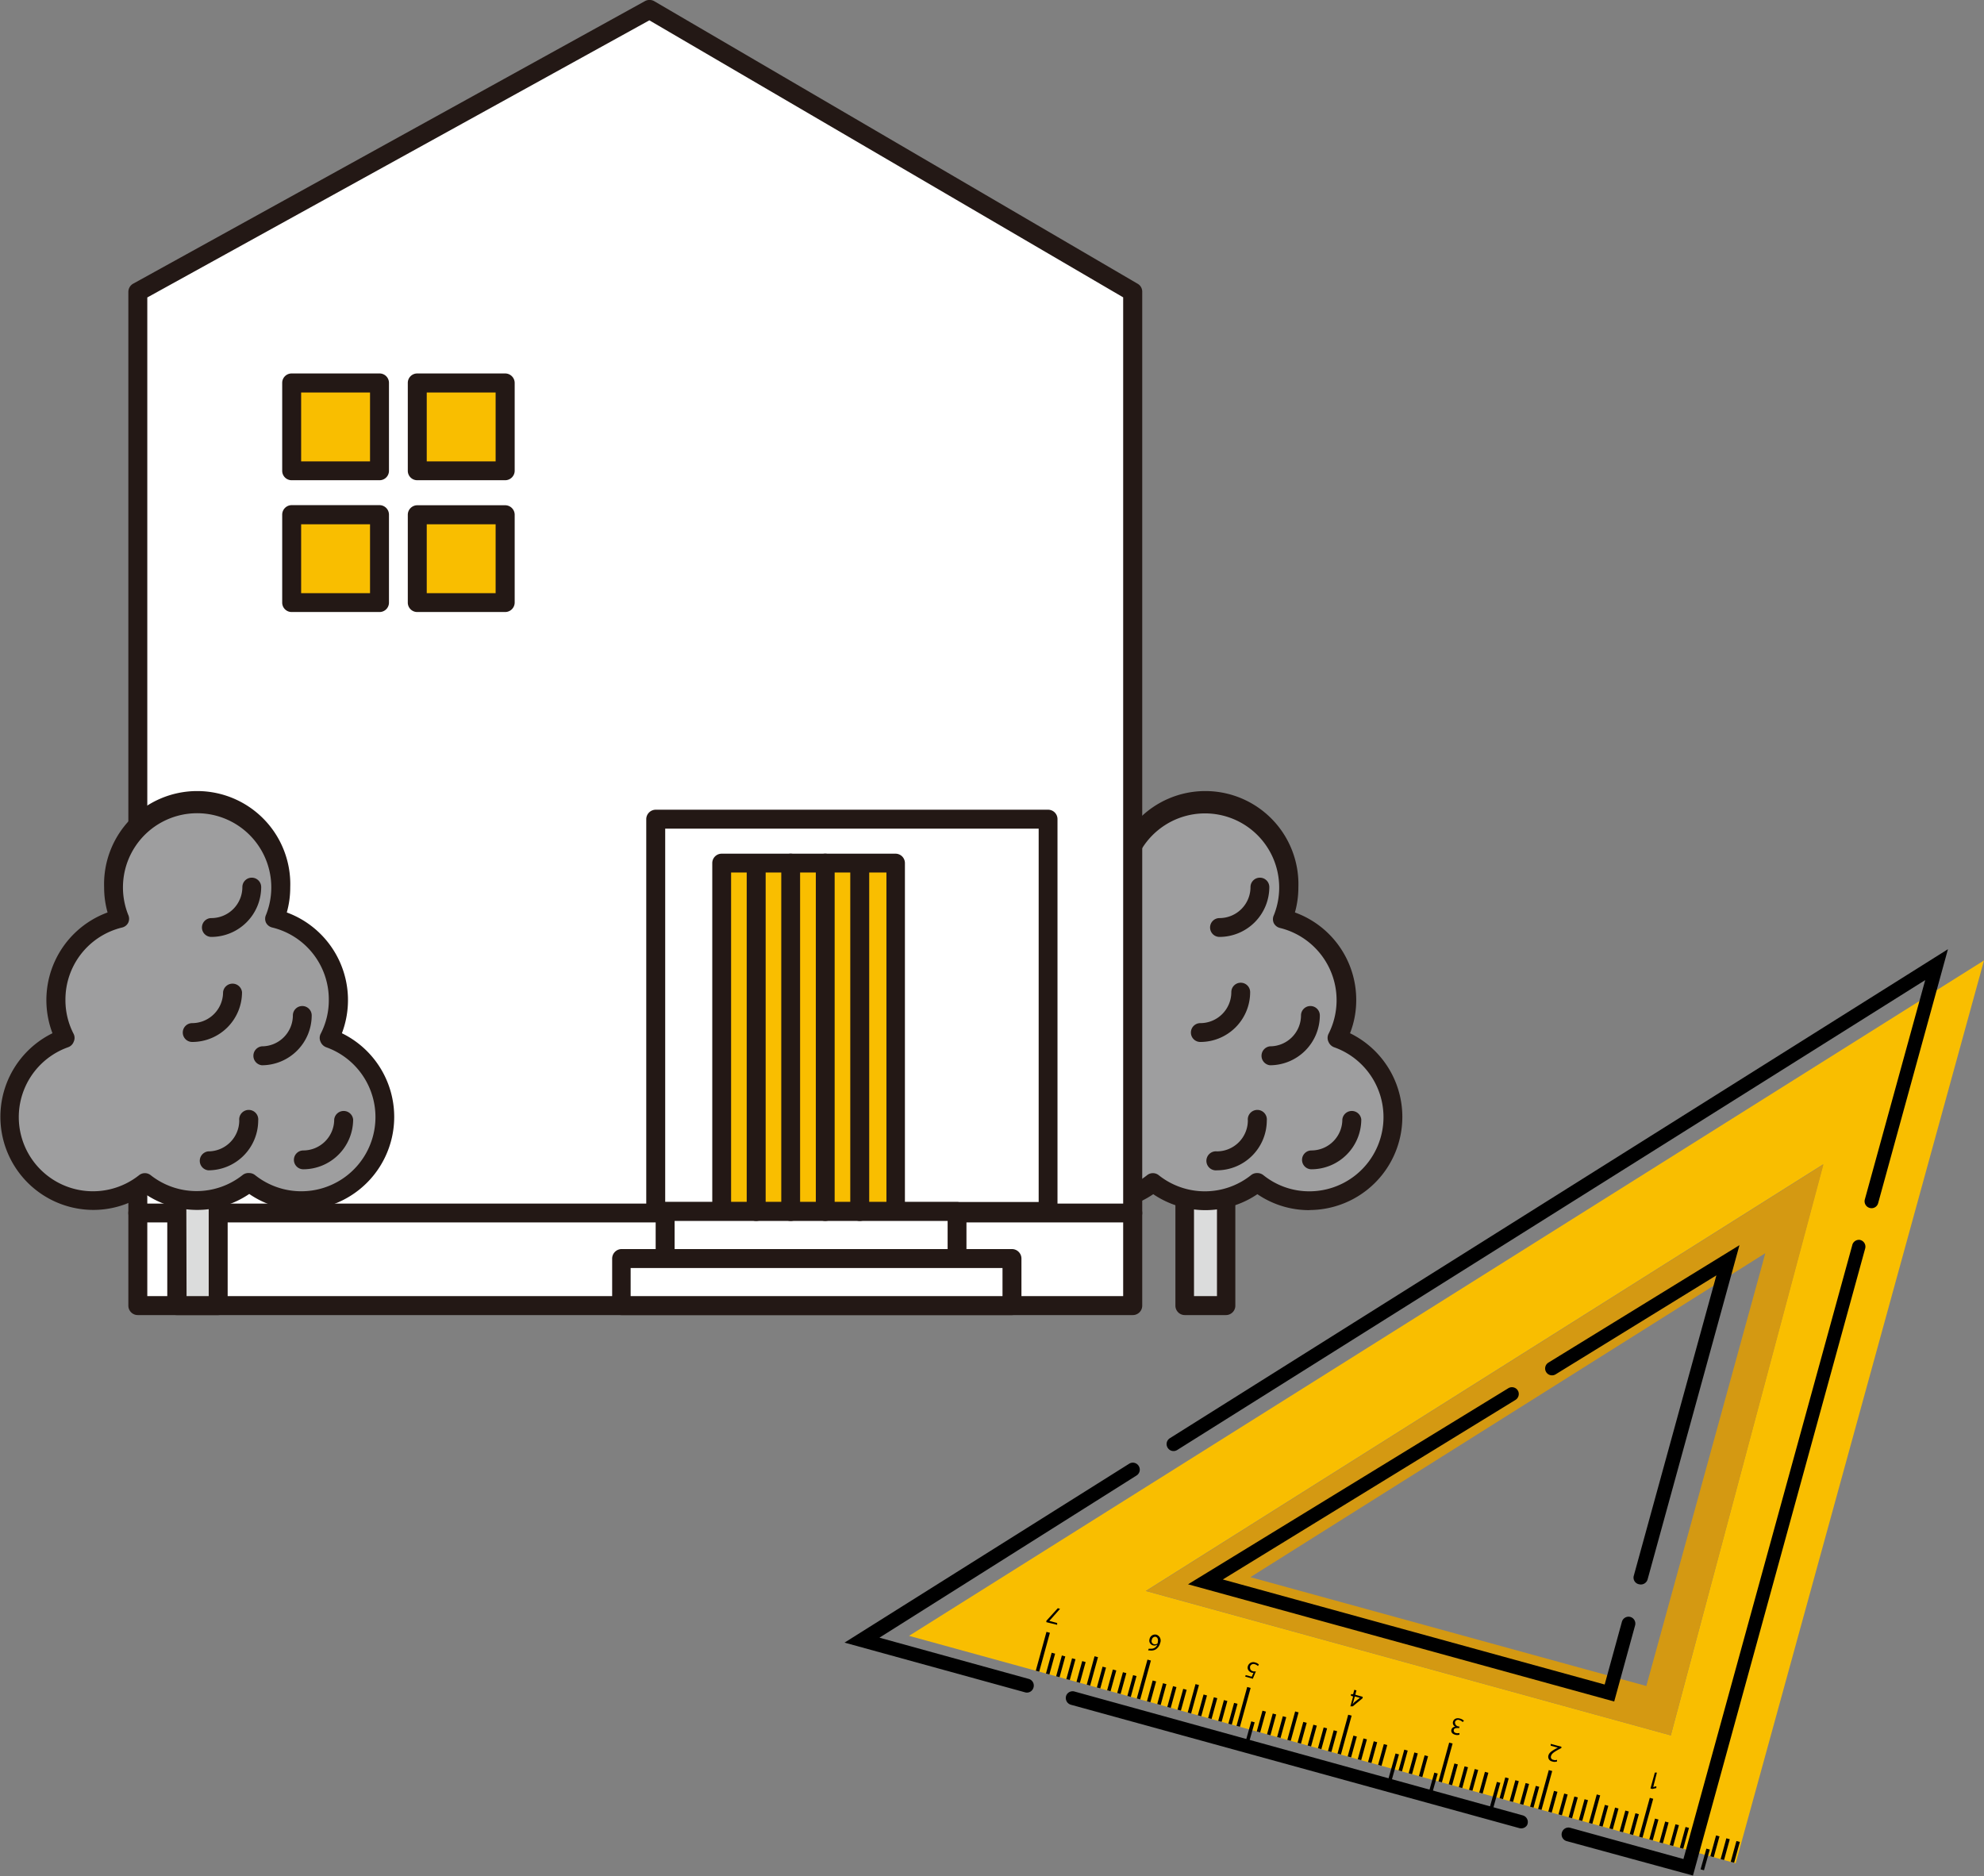 <svg xmlns="http://www.w3.org/2000/svg" viewBox="0 0 172.81 163.42"><rect x="0" y="0" width="172.81" height="163.42" fill="#808080" stroke="none"/><defs><style>.cls-1{fill:#dbdcdc;}.cls-2{fill:#231815;}.cls-3{fill:#9e9e9f;}.cls-4{fill:#fff;}.cls-5{fill:#f9be00;}.cls-6{fill:#d49912;}.cls-7{fill:#020100;}</style></defs><g id="レイヤー_2" data-name="レイヤー 2"><g id="Contents"><rect class="cls-1" x="103.2" y="96.38" width="3.58" height="17.35"/><path class="cls-2" d="M106.78,114.55H103.2a.82.82,0,0,1-.82-.82V96.38a.82.82,0,0,1,.82-.82h3.58a.82.82,0,0,1,.82.82v17.35A.82.82,0,0,1,106.78,114.55ZM104,112.9H106V97.2H104Z"/><path class="cls-3" d="M116.5,90.44A7.3,7.3,0,0,0,111.74,80a7.29,7.29,0,1,0-13.51,0,7.28,7.28,0,0,0-4.75,10.41,7.28,7.28,0,1,0,7,12.56,7.26,7.26,0,0,0,9.07,0,7.28,7.28,0,1,0,7-12.56Z"/><path class="cls-2" d="M114.06,105.41a8,8,0,0,1-4.54-1.39,8.09,8.09,0,0,1-9.07,0,8,8,0,0,1-4.53,1.39A8.1,8.1,0,0,1,92.39,90a7.9,7.9,0,0,1-.54-2.9,8.08,8.08,0,0,1,5.33-7.62,8,8,0,0,1-.3-2.18,8.11,8.11,0,1,1,16.21,0,8,8,0,0,1-.3,2.18,8.09,8.09,0,0,1,5.34,7.62,7.9,7.9,0,0,1-.54,2.9,8.11,8.11,0,0,1-3.53,15.4Zm-4.54-3.23a.84.84,0,0,1,.52.18,6.37,6.37,0,0,0,4,1.41,6.46,6.46,0,0,0,2.16-12.55.86.86,0,0,1-.49-.48.79.79,0,0,1,0-.67,6.48,6.48,0,0,0-4.22-9.24.82.82,0,0,1-.54-.42.81.81,0,0,1,0-.68,6.46,6.46,0,1,0-12.45-2.42A6.28,6.28,0,0,0,99,79.73a.85.85,0,0,1,0,.68.78.78,0,0,1-.53.42,6.46,6.46,0,0,0-4.22,9.24.82.82,0,0,1,0,.67.86.86,0,0,1-.49.48,6.46,6.46,0,0,0,2.16,12.55,6.39,6.39,0,0,0,4-1.41.81.81,0,0,1,1,0,6.45,6.45,0,0,0,8.05,0A.81.81,0,0,1,109.52,102.18Z"/><path class="cls-2" d="M114.23,101.85a.82.82,0,1,1,0-1.64,2.7,2.7,0,0,0,2.69-2.7.83.83,0,0,1,1.65,0A4.35,4.35,0,0,1,114.23,101.85Z"/><path class="cls-2" d="M110.62,92.79a.83.83,0,0,1,0-1.65,2.7,2.7,0,0,0,2.7-2.69.82.82,0,1,1,1.64,0A4.35,4.35,0,0,1,110.62,92.79Z"/><path class="cls-2" d="M106,101.94a.83.83,0,1,1,0-1.65,2.7,2.7,0,0,0,2.69-2.69.83.83,0,1,1,1.65,0A4.35,4.35,0,0,1,106,101.94Z"/><path class="cls-2" d="M104.55,90.76a.82.82,0,0,1,0-1.64,2.7,2.7,0,0,0,2.7-2.7.82.82,0,1,1,1.64,0A4.34,4.34,0,0,1,104.55,90.76Z"/><path class="cls-2" d="M106.22,81.61a.82.82,0,0,1,0-1.64,2.7,2.7,0,0,0,2.7-2.7.82.82,0,1,1,1.64,0A4.35,4.35,0,0,1,106.22,81.61Z"/><polygon class="cls-4" points="12.01 25.43 56.57 0.82 98.67 25.43 98.67 113.73 12.01 113.73 12.01 25.43"/><path class="cls-2" d="M98.67,114.55H12a.82.82,0,0,1-.82-.82V25.43a.82.82,0,0,1,.42-.72L56.17.1a.83.83,0,0,1,.81,0l42.1,24.61a.79.79,0,0,1,.41.71v88.3A.82.82,0,0,1,98.67,114.55ZM12.83,112.9h85v-87L56.56,1.77,12.83,25.91Z"/><rect class="cls-5" x="25.4" y="33.35" width="7.65" height="7.65"/><path class="cls-2" d="M33.06,41.83H25.4a.82.82,0,0,1-.82-.82V33.35a.82.82,0,0,1,.82-.82h7.66a.82.82,0,0,1,.82.82V41A.82.82,0,0,1,33.06,41.83Zm-6.83-1.64h6v-6h-6Z"/><rect class="cls-5" x="36.34" y="33.35" width="7.65" height="7.65"/><path class="cls-2" d="M44,41.83H36.34a.82.82,0,0,1-.82-.82V33.35a.82.82,0,0,1,.82-.82H44a.83.83,0,0,1,.83.82V41A.83.83,0,0,1,44,41.83Zm-6.83-1.64h6v-6h-6Z"/><rect class="cls-5" x="25.4" y="44.84" width="7.65" height="7.65"/><path class="cls-2" d="M33.06,53.31H25.4a.82.82,0,0,1-.82-.82V44.84A.83.83,0,0,1,25.4,44h7.66a.83.83,0,0,1,.82.83v7.65A.82.82,0,0,1,33.06,53.31Zm-6.83-1.64h6v-6h-6Z"/><rect class="cls-5" x="36.34" y="44.84" width="7.65" height="7.65"/><path class="cls-2" d="M44,53.31H36.34a.82.82,0,0,1-.82-.82V44.84a.83.83,0,0,1,.82-.83H44a.83.83,0,0,1,.83.83v7.65A.83.83,0,0,1,44,53.31Zm-6.83-1.64h6v-6h-6Z"/><rect class="cls-4" x="57.12" y="71.35" width="34.17" height="34.17"/><path class="cls-2" d="M91.29,106.35H57.12a.83.83,0,0,1-.83-.82V71.35a.83.83,0,0,1,.83-.82H91.29a.82.82,0,0,1,.82.82v34.18A.82.82,0,0,1,91.29,106.35ZM57.94,104.7H90.47V72.18H57.94Z"/><rect class="cls-5" x="62.86" y="75.18" width="15.17" height="30.34"/><path class="cls-2" d="M78,106.35H62.86a.82.82,0,0,1-.82-.82V75.18a.82.82,0,0,1,.82-.82H78a.82.82,0,0,1,.82.82v30.35A.82.82,0,0,1,78,106.35ZM63.68,104.7H77.21V76H63.68Z"/><line class="cls-4" x1="98.67" y1="105.66" x2="12.01" y2="105.66"/><path class="cls-2" d="M98.67,106.48H12a.82.82,0,1,1,0-1.64H98.67a.82.82,0,1,1,0,1.64Z"/><rect class="cls-4" x="57.94" y="105.53" width="25.42" height="4.1"/><path class="cls-2" d="M83.36,110.45H57.94a.83.83,0,0,1-.83-.82v-4.1a.83.83,0,0,1,.83-.83H83.36a.83.83,0,0,1,.82.83v4.1A.82.82,0,0,1,83.36,110.45Zm-24.6-1.65H82.54v-2.45H58.76Z"/><rect class="cls-4" x="54.11" y="109.63" width="34.04" height="4.1"/><path class="cls-2" d="M88.14,114.55h-34a.82.82,0,0,1-.82-.82v-4.1a.83.83,0,0,1,.82-.83h34a.83.83,0,0,1,.83.83v4.1A.83.83,0,0,1,88.14,114.55ZM54.93,112.9H87.32v-2.45H54.93Z"/><line class="cls-4" x1="65.86" y1="105.53" x2="65.86" y2="75.18"/><path class="cls-2" d="M65.86,106.35a.82.82,0,0,1-.82-.82V75.18a.83.83,0,0,1,1.65,0v30.35A.83.83,0,0,1,65.86,106.35Z"/><line class="cls-4" x1="68.87" y1="105.53" x2="68.87" y2="75.18"/><path class="cls-2" d="M68.87,106.35a.82.82,0,0,1-.82-.82V75.18a.82.82,0,0,1,1.64,0v30.35A.82.82,0,0,1,68.87,106.35Z"/><line class="cls-4" x1="71.88" y1="105.53" x2="71.88" y2="75.18"/><path class="cls-2" d="M71.88,106.35a.82.82,0,0,1-.82-.82V75.18a.82.82,0,1,1,1.64,0v30.35A.82.82,0,0,1,71.88,106.35Z"/><line class="cls-4" x1="74.89" y1="105.53" x2="74.89" y2="75.18"/><path class="cls-2" d="M74.89,106.35a.83.83,0,0,1-.83-.82V75.18a.83.83,0,0,1,1.65,0v30.35A.82.82,0,0,1,74.89,106.35Z"/><rect class="cls-1" x="15.39" y="96.38" width="3.58" height="17.35"/><path class="cls-2" d="M19,114.55H15.39a.82.82,0,0,1-.82-.82V96.38a.82.82,0,0,1,.82-.82H19a.83.83,0,0,1,.83.82v17.35A.83.83,0,0,1,19,114.55Zm-2.75-1.65h1.93V97.2H16.21Z"/><path class="cls-3" d="M28.68,90.44a7.19,7.19,0,0,0,.81-3.33A7.29,7.29,0,0,0,23.93,80a7.29,7.29,0,1,0-13.51,0,7.29,7.29,0,0,0-5.56,7.08,7.19,7.19,0,0,0,.81,3.33,7.28,7.28,0,1,0,7,12.56,7.26,7.26,0,0,0,9.07,0,7.28,7.28,0,1,0,7-12.56Z"/><path class="cls-2" d="M26.25,105.41A8,8,0,0,1,21.71,104a8.09,8.09,0,0,1-9.07,0,8,8,0,0,1-4.53,1.39A8.11,8.11,0,0,1,4.57,90a8.13,8.13,0,0,1,4.8-10.52,8,8,0,0,1-.3-2.18,8.11,8.11,0,1,1,16.21,0,8,8,0,0,1-.3,2.18A8.13,8.13,0,0,1,29.78,90a8.11,8.11,0,0,1-3.53,15.4Zm-4.54-3.23a.81.81,0,0,1,.51.18,6.46,6.46,0,1,0,6.19-11.14.86.86,0,0,1-.49-.48.79.79,0,0,1,0-.67,6.37,6.37,0,0,0,.72-3,6.45,6.45,0,0,0-4.93-6.28.82.82,0,0,1-.54-.42.81.81,0,0,1,0-.68,6.46,6.46,0,1,0-12,0,.81.81,0,0,1,0,.68.8.8,0,0,1-.53.42,6.45,6.45,0,0,0-4.94,6.28,6.37,6.37,0,0,0,.72,3,.79.79,0,0,1,0,.67.8.8,0,0,1-.49.48,6.46,6.46,0,1,0,6.19,11.14.81.81,0,0,1,1,0,6.45,6.45,0,0,0,8,0A.81.81,0,0,1,21.71,102.18Z"/><path class="cls-2" d="M26.42,101.85a.82.82,0,1,1,0-1.64,2.7,2.7,0,0,0,2.69-2.7.83.83,0,0,1,1.65,0A4.35,4.35,0,0,1,26.42,101.85Z"/><path class="cls-2" d="M22.81,92.79a.83.83,0,0,1,0-1.65,2.7,2.7,0,0,0,2.7-2.69.82.82,0,1,1,1.64,0A4.35,4.35,0,0,1,22.81,92.79Z"/><path class="cls-2" d="M18.14,101.94a.83.83,0,0,1,0-1.65,2.7,2.7,0,0,0,2.7-2.69.83.83,0,1,1,1.65,0A4.35,4.35,0,0,1,18.14,101.94Z"/><path class="cls-2" d="M16.74,90.76a.82.82,0,1,1,0-1.64,2.7,2.7,0,0,0,2.69-2.7.83.83,0,0,1,1.65,0A4.34,4.34,0,0,1,16.74,90.76Z"/><path class="cls-2" d="M18.41,81.61a.82.82,0,1,1,0-1.64,2.7,2.7,0,0,0,2.7-2.7.82.82,0,1,1,1.64,0A4.35,4.35,0,0,1,18.41,81.61Z"/><path class="cls-5" d="M151.18,162.3l21.63-78.64L79.18,142.49Zm-5.65-11.14L99.8,138.58l59-37.16Z"/><path class="cls-6" d="M145.53,151.16l13.3-49.74-59,37.16Zm8.23-42-.27,1L143.4,146.86l-34.49-9.48Z"/><rect class="cls-7" x="150.21" y="161.16" width="1.88" height="0.31" transform="translate(-44.48 264.26) rotate(-74.62)"/><rect class="cls-7" x="149.32" y="160.92" width="1.88" height="0.31" transform="translate(-44.89 263.23) rotate(-74.62)"/><rect class="cls-7" x="148.43" y="160.67" width="1.88" height="0.31" transform="translate(-45.31 262.19) rotate(-74.62)"/><rect class="cls-7" x="147.55" y="160.43" width="1.88" height="0.31" transform="matrix(0.27, -0.96, 0.96, 0.27, -45.73, 261.16)"/><rect class="cls-7" x="143.12" y="159.21" width="1.88" height="0.31" transform="translate(-47.81 255.99) rotate(-74.62)"/><rect class="cls-7" x="144" y="159.45" width="1.88" height="0.31" transform="translate(-47.39 257.03) rotate(-74.62)"/><rect class="cls-7" x="144.89" y="159.7" width="1.88" height="0.31" transform="translate(-46.97 258.06) rotate(-74.62)"/><rect class="cls-7" x="145.78" y="159.94" width="1.88" height="0.31" transform="translate(-46.56 259.09) rotate(-74.62)"/><rect class="cls-7" x="146.41" y="159.85" width="2.57" height="0.31" transform="translate(-45.75 259.97) rotate(-74.62)"/><rect class="cls-7" x="141.63" y="158.18" width="3.51" height="0.31" transform="translate(-47.31 254.59) rotate(-74.62)"/><rect class="cls-7" x="141.41" y="158.74" width="1.88" height="0.31" transform="translate(-48.61 254) rotate(-74.62)"/><rect class="cls-7" x="140.52" y="158.5" width="1.88" height="0.31" transform="translate(-49.02 252.97) rotate(-74.62)"/><rect class="cls-7" x="139.64" y="158.25" width="1.88" height="0.31" transform="translate(-49.44 251.93) rotate(-74.62)"/><rect class="cls-7" x="138.75" y="158.01" width="1.88" height="0.31" transform="translate(-49.86 250.9) rotate(-74.62)"/><rect class="cls-7" x="134.32" y="156.79" width="1.88" height="0.31" transform="translate(-51.94 245.73) rotate(-74.62)"/><rect class="cls-7" x="135.21" y="157.03" width="1.88" height="0.31" transform="translate(-51.52 246.76) rotate(-74.62)"/><rect class="cls-7" x="136.09" y="157.28" width="1.88" height="0.31" transform="translate(-51.11 247.8) rotate(-74.62)"/><rect class="cls-7" x="136.98" y="157.52" width="1.88" height="0.31" transform="translate(-50.69 248.83) rotate(-74.62)"/><rect class="cls-7" x="137.61" y="157.43" width="2.57" height="0.31" transform="translate(-49.89 249.71) rotate(-74.62)"/><rect class="cls-7" x="132.83" y="155.76" width="3.51" height="0.31" transform="translate(-51.44 244.33) rotate(-74.62)"/><rect class="cls-7" x="132.73" y="156.35" width="1.88" height="0.31" transform="translate(-52.68 243.88) rotate(-74.62)"/><rect class="cls-7" x="131.84" y="156.11" width="1.88" height="0.31" transform="translate(-53.1 242.84) rotate(-74.62)"/><rect class="cls-7" x="130.96" y="155.86" width="1.88" height="0.31" transform="translate(-53.52 241.81) rotate(-74.62)"/><rect class="cls-7" x="130.07" y="155.62" width="1.88" height="0.31" transform="translate(-53.93 240.77) rotate(-74.62)"/><rect class="cls-7" x="125.64" y="154.4" width="1.88" height="0.31" transform="translate(-56.01 235.61) rotate(-74.62)"/><rect class="cls-7" x="126.52" y="154.65" width="1.88" height="0.31" transform="translate(-55.6 236.64) rotate(-74.62)"/><rect class="cls-7" x="127.41" y="154.89" width="1.88" height="0.31" transform="translate(-55.18 237.67) rotate(-74.62)"/><rect class="cls-7" x="128.3" y="155.13" width="1.88" height="0.31" transform="translate(-54.76 238.71) rotate(-74.62)"/><rect class="cls-7" x="128.93" y="155.04" width="2.57" height="0.31" transform="matrix(0.27, -0.96, 0.96, 0.27, -53.96, 239.59)"/><rect class="cls-7" x="124.15" y="153.37" width="3.51" height="0.31" transform="translate(-55.51 234.2) rotate(-74.62)"/><rect class="cls-7" x="123.93" y="153.93" width="1.88" height="0.31" transform="matrix(0.27, -0.96, 0.96, 0.27, -56.81, 233.62)"/><rect class="cls-7" x="123.04" y="153.69" width="1.88" height="0.31" transform="translate(-57.23 232.58) rotate(-74.62)"/><rect class="cls-7" x="122.16" y="153.44" width="1.88" height="0.31" transform="translate(-57.65 231.55) rotate(-74.62)"/><rect class="cls-7" x="121.27" y="153.2" width="1.88" height="0.31" transform="translate(-58.06 230.51) rotate(-74.62)"/><rect class="cls-7" x="116.84" y="151.98" width="1.88" height="0.31" transform="translate(-60.14 225.34) rotate(-74.62)"/><rect class="cls-7" x="117.73" y="152.22" width="1.88" height="0.31" transform="translate(-59.73 226.38) rotate(-74.62)"/><rect class="cls-7" x="118.61" y="152.47" width="1.88" height="0.31" transform="translate(-59.31 227.41) rotate(-74.62)"/><rect class="cls-7" x="119.5" y="152.71" width="1.88" height="0.31" transform="translate(-58.9 228.45) rotate(-74.62)"/><rect class="cls-7" x="120.13" y="152.62" width="2.57" height="0.31" transform="matrix(0.27, -0.96, 0.96, 0.27, -58.09, 229.32)"/><rect class="cls-7" x="115.36" y="150.95" width="3.51" height="0.31" transform="translate(-59.64 223.94) rotate(-74.62)"/><rect class="cls-7" x="115.13" y="151.51" width="1.88" height="0.31" transform="translate(-60.95 223.35) rotate(-74.62)"/><rect class="cls-7" x="114.25" y="151.27" width="1.88" height="0.31" transform="translate(-61.36 222.32) rotate(-74.62)"/><rect class="cls-7" x="113.36" y="151.02" width="1.88" height="0.31" transform="translate(-61.78 221.29) rotate(-74.62)"/><rect class="cls-7" x="112.47" y="150.78" width="1.88" height="0.31" transform="translate(-62.19 220.25) rotate(-74.62)"/><rect class="cls-7" x="108.04" y="149.56" width="1.88" height="0.31" transform="matrix(0.27, -0.96, 0.96, 0.27, -64.27, 215.08)"/><rect class="cls-7" x="108.93" y="149.8" width="1.88" height="0.31" transform="translate(-63.86 216.12) rotate(-74.62)"/><rect class="cls-7" x="109.81" y="150.05" width="1.88" height="0.31" transform="translate(-63.44 217.15) rotate(-74.62)"/><rect class="cls-7" x="110.7" y="150.29" width="1.88" height="0.31" transform="translate(-63.03 218.18) rotate(-74.62)"/><rect class="cls-7" x="111.33" y="150.2" width="2.57" height="0.31" transform="translate(-62.22 219.06) rotate(-74.62)"/><rect class="cls-7" x="106.56" y="148.53" width="3.51" height="0.31" transform="translate(-63.77 213.68) rotate(-74.62)"/><rect class="cls-7" x="106.45" y="149.12" width="1.88" height="0.31" transform="translate(-65.02 213.23) rotate(-74.62)"/><rect class="cls-7" x="105.57" y="148.88" width="1.88" height="0.31" transform="translate(-65.44 212.2) rotate(-74.62)"/><rect class="cls-7" x="104.68" y="148.64" width="1.88" height="0.31" transform="translate(-65.85 211.16) rotate(-74.62)"/><rect class="cls-7" x="103.79" y="148.39" width="1.88" height="0.31" transform="translate(-66.27 210.13) rotate(-74.62)"/><rect class="cls-7" x="99.36" y="147.17" width="1.88" height="0.31" transform="translate(-68.35 204.96) rotate(-74.62)"/><rect class="cls-7" x="100.25" y="147.42" width="1.88" height="0.31" transform="translate(-67.93 205.99) rotate(-74.62)"/><rect class="cls-7" x="101.13" y="147.66" width="1.88" height="0.31" transform="translate(-67.52 207.03) rotate(-74.62)"/><rect class="cls-7" x="102.02" y="147.9" width="1.88" height="0.31" transform="translate(-67.1 208.06) rotate(-74.62)"/><rect class="cls-7" x="102.65" y="147.82" width="2.57" height="0.31" transform="translate(-66.3 208.94) rotate(-74.62)"/><rect class="cls-7" x="97.88" y="146.14" width="3.51" height="0.31" transform="translate(-67.85 203.56) rotate(-74.62)"/><rect class="cls-7" x="97.65" y="146.7" width="1.88" height="0.31" transform="translate(-69.15 202.97) rotate(-74.62)"/><rect class="cls-7" x="96.77" y="146.46" width="1.88" height="0.31" transform="translate(-69.57 201.93) rotate(-74.62)"/><rect class="cls-7" x="95.88" y="146.22" width="1.88" height="0.31" transform="translate(-69.98 200.9) rotate(-74.62)"/><rect class="cls-7" x="95" y="145.97" width="1.88" height="0.31" transform="translate(-70.4 199.87) rotate(-74.62)"/><rect class="cls-7" x="90.56" y="144.75" width="1.88" height="0.31" transform="translate(-72.48 194.7) rotate(-74.62)"/><rect class="cls-7" x="91.45" y="145" width="1.88" height="0.31" transform="translate(-72.07 195.73) rotate(-74.62)"/><rect class="cls-7" x="92.34" y="145.24" width="1.88" height="0.31" transform="translate(-71.65 196.77) rotate(-74.62)"/><rect class="cls-7" x="93.22" y="145.48" width="1.88" height="0.31" transform="translate(-71.23 197.8) rotate(-74.62)"/><rect class="cls-7" x="93.86" y="145.4" width="2.57" height="0.31" transform="translate(-70.43 198.68) rotate(-74.62)"/><rect class="cls-7" x="89.08" y="143.72" width="3.51" height="0.31" transform="translate(-71.98 193.3) rotate(-74.62)"/><path class="cls-7" d="M144,155.66h0l.27-.07v.16l-.35.08-.16-.05.38-1.38.18,0Z"/><path class="cls-7" d="M136,152.15l0,.11-.19.1c-.44.24-.65.38-.71.59a.25.25,0,0,0,.2.34.48.48,0,0,0,.32,0l0,.14a.62.62,0,0,1-.43,0,.41.41,0,0,1-.32-.52c.07-.26.32-.41.68-.61l.14-.07h0l-.62-.17,0-.16Z"/><path class="cls-7" d="M127.4,150a.61.61,0,0,0-.28-.17.28.28,0,0,0-.39.18c0,.19.1.32.28.37l.1,0,0,.14-.11,0c-.13,0-.33,0-.37.15a.22.22,0,0,0,.18.28.53.53,0,0,0,.31,0v.15a.63.63,0,0,1-.39,0c-.28-.08-.35-.27-.31-.44a.35.35,0,0,1,.35-.25h0a.37.37,0,0,1-.21-.44c.06-.22.28-.37.62-.27a.68.68,0,0,1,.33.19Z"/><path class="cls-7" d="M118.15,147.24l-.1.38.64.18,0,.12-.86.71-.21,0,.24-.86-.19-.06,0-.14.19,0,.1-.38Zm-.14.53-.13.46a1.72,1.72,0,0,1-.07.21h0l.17-.18.47-.37h0Z"/><path class="cls-7" d="M108.5,145.91l.53.14.15-.34-.12,0a.57.57,0,0,1-.27-.16.4.4,0,0,1-.1-.41.49.49,0,0,1,.64-.33.67.67,0,0,1,.32.18l-.08.13a.71.71,0,0,0-.28-.16.32.32,0,0,0-.41.21c0,.18,0,.34.31.42l.2,0-.27.64-.66-.19Z"/><path class="cls-7" d="M100.05,143.61l.15,0a.58.58,0,0,0,.61-.36h0a.44.44,0,0,1-.38.07.43.43,0,0,1-.3-.56.49.49,0,0,1,.6-.37.54.54,0,0,1,.32.73.9.9,0,0,1-.4.56.77.77,0,0,1-.5.08l-.14,0Zm.28-.78a.28.28,0,0,0,.19.39.34.34,0,0,0,.32-.09.2.2,0,0,0,0-.08c.06-.23,0-.43-.19-.48A.3.3,0,0,0,100.33,142.83Z"/><path class="cls-7" d="M91.14,141.3l0-.12,1-1.1.19.06-.93,1.05h0l.68.18,0,.16Z"/><path d="M101.89,125.28a.6.6,0,0,0-.21.78h0a.6.6,0,0,0,.86.24l65.15-40.93-5.26,19.11a.6.6,0,0,0,.48.75h0a.59.59,0,0,0,.68-.43l6.08-22.12Z"/><path d="M90,147.05h0a.6.6,0,0,0-.4-.81l-13-3.59L99,128.52a.6.6,0,0,0,.21-.78h0a.6.6,0,0,0-.86-.24L73.56,143.08l15.69,4.32A.59.59,0,0,0,90,147.05Z"/><path d="M133,159v0a.6.6,0,0,0-.36-.87L93.59,147.34a.6.6,0,0,0-.71.33h0a.61.61,0,0,0,.39.82l39.07,10.75A.61.61,0,0,0,133,159Z"/><path d="M161.33,108.48l-14.7,53.45-9.86-2.72a.59.59,0,0,0-.67.28h0a.6.6,0,0,0,.36.88l11,3,15-54.62a.6.6,0,0,0-.47-.75h0A.6.6,0,0,0,161.33,108.48Z"/><path d="M142.78,138h0a.61.61,0,0,0,.73-.43l8-29.11-16.64,10.23a.6.6,0,0,0-.24.74h0a.6.6,0,0,0,.87.28l14-8.62-7.19,26.15A.59.59,0,0,0,142.78,138Z"/><path d="M103.48,138l37.12,10.21,1.82-6.63a.6.6,0,0,0-.43-.74h0a.6.6,0,0,0-.72.43l-1.5,5.46-33.26-9.15L132,121.94a.61.61,0,0,0,.25-.73h0a.6.6,0,0,0-.87-.29Z"/></g></g></svg>